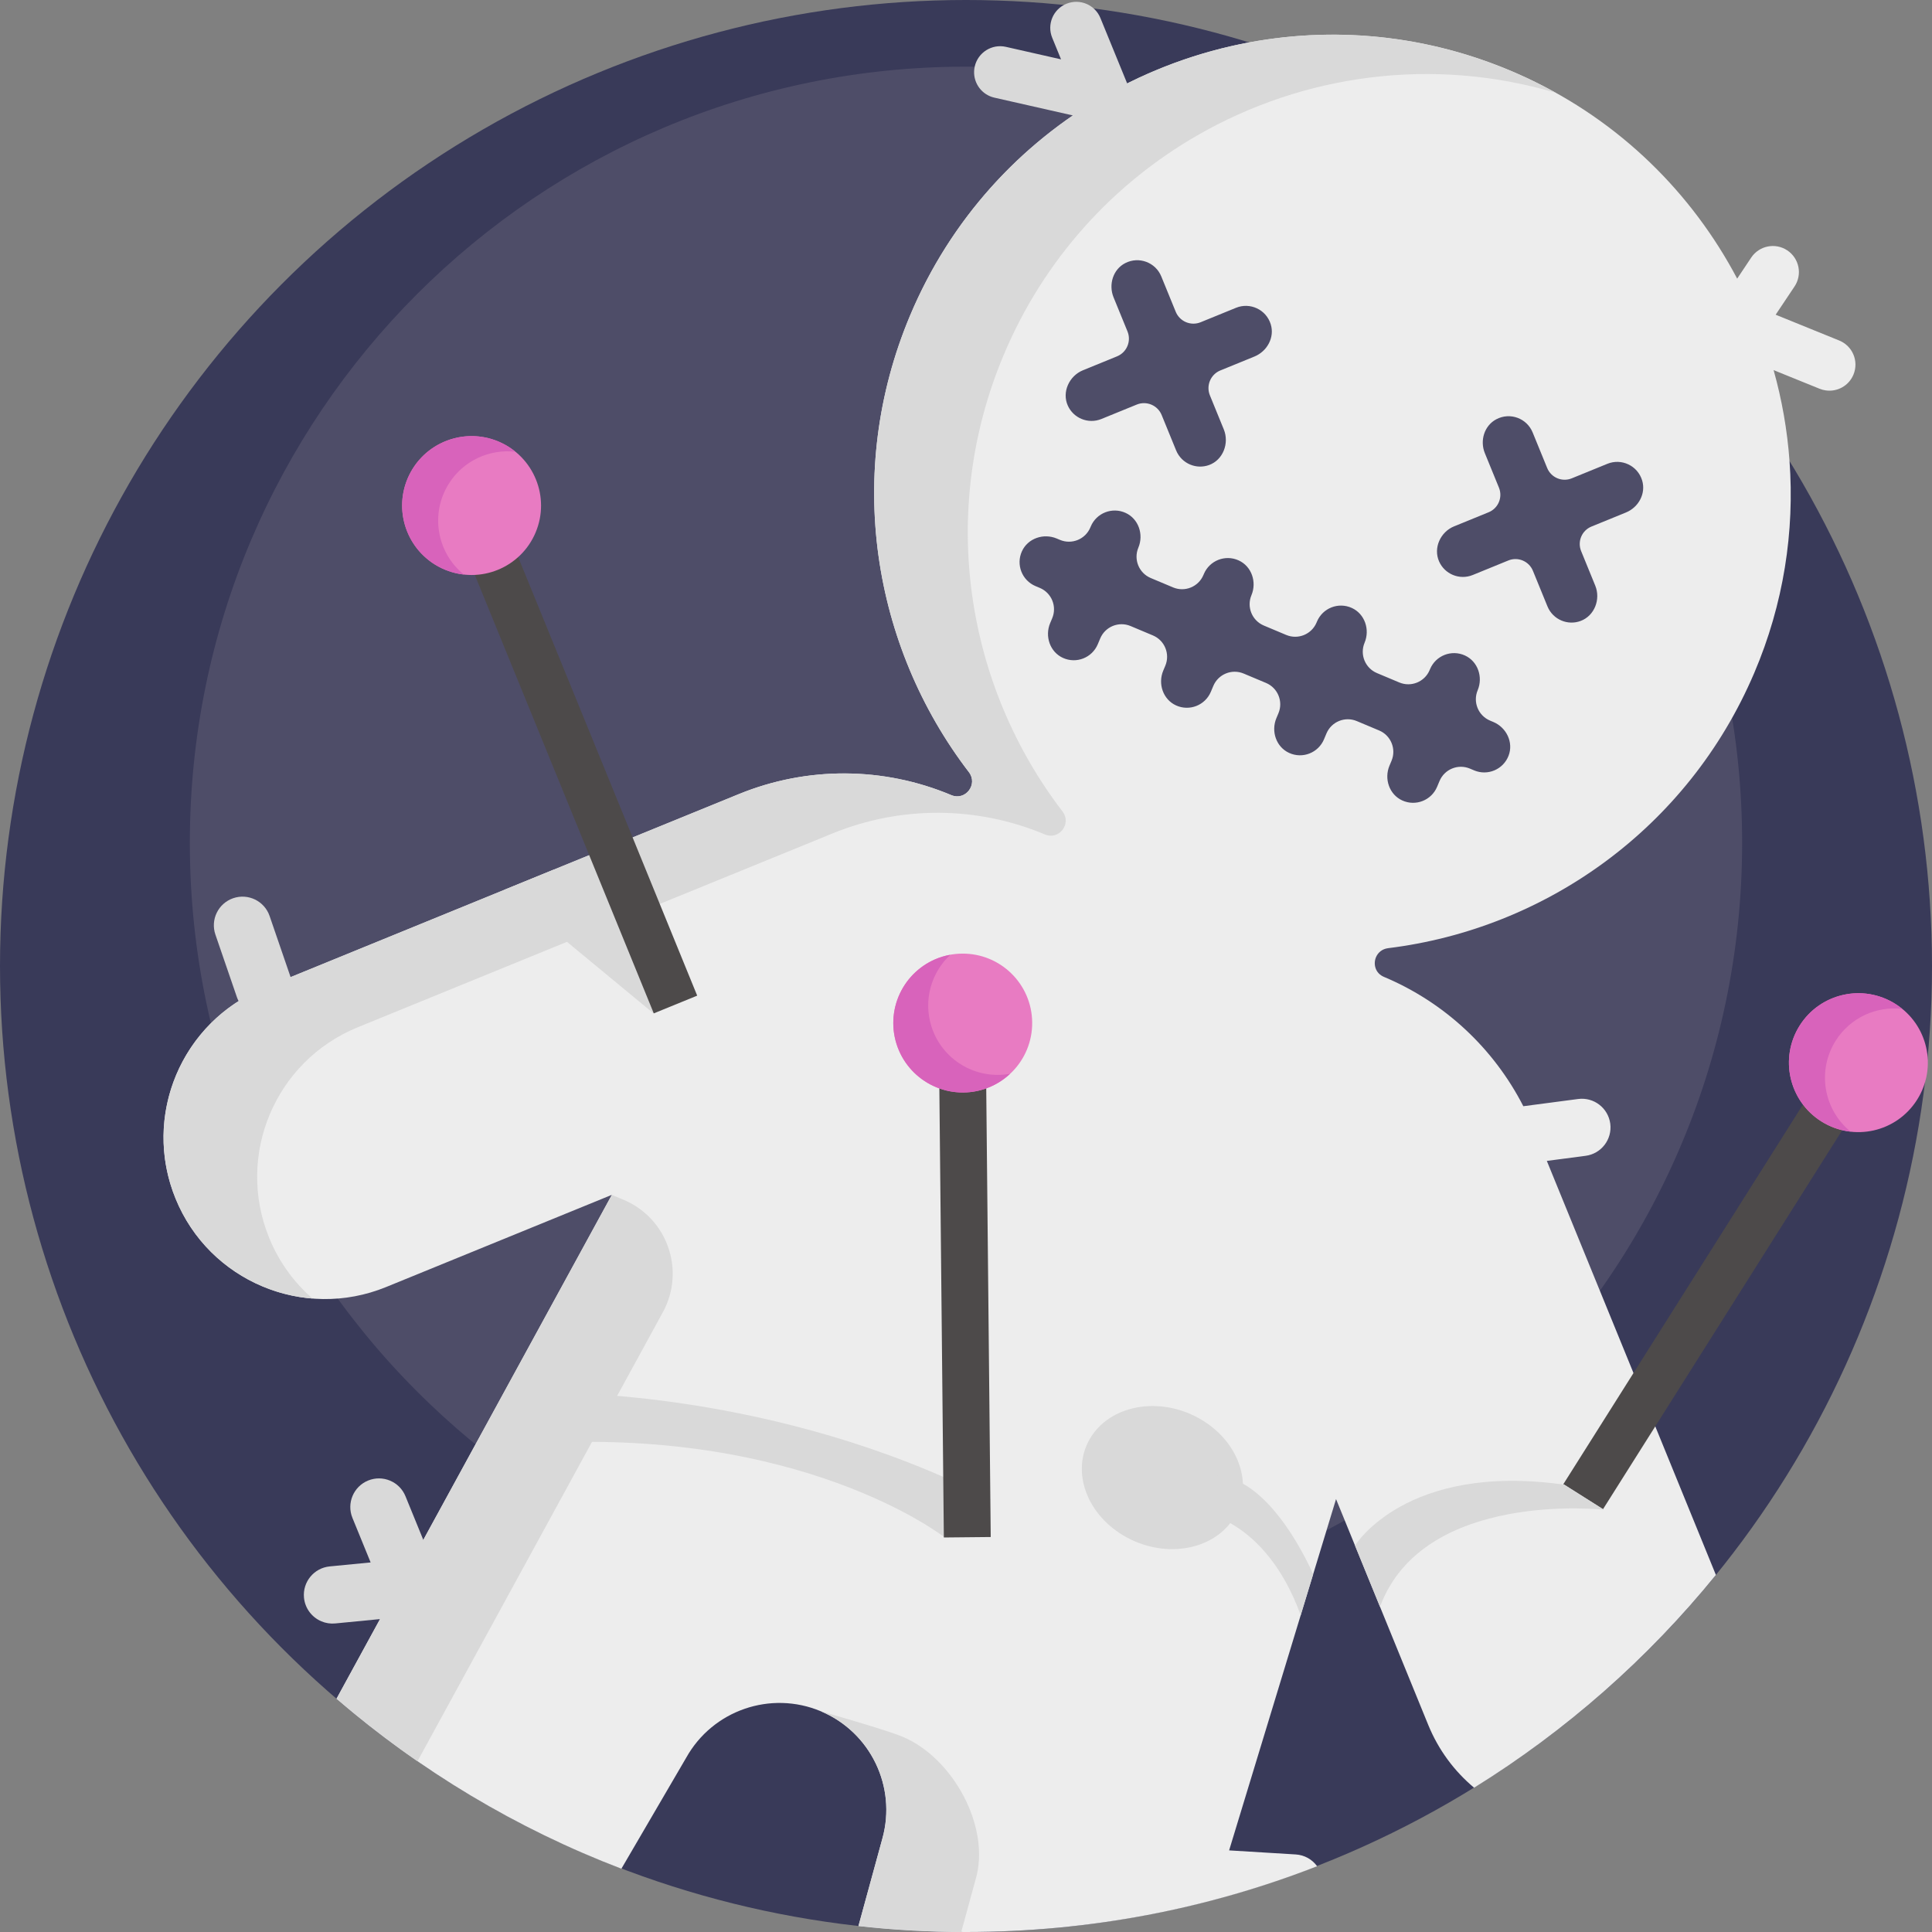<?xml version="1.0" encoding="iso-8859-1"?>
<!-- Generator: Adobe Illustrator 19.0.0, SVG Export Plug-In . SVG Version: 6.00 Build 0)  -->
<svg version="1.1" id="Capa_1" xmlns="http://www.w3.org/2000/svg" xmlns:xlink="http://www.w3.org/1999/xlink" x="0px" y="0px"
	 viewBox="0 0 512 512" style="enable-background:new 0 0 512 512;" xml:space="preserve">
<rect x="0" y="0" width="512" height="512" fill="#808080" stroke="none"/>
<circle style="fill:#393A59;" cx="256" cy="256" r="256"/>
<path style="fill:#4E4D68;" d="M461.684,223.352c0,58.423-24.355,111.155-63.469,148.598
	c-12.954,12.408-27.537,23.129-43.387,31.827c-29.325,16.102-63.016,25.261-98.831,25.261c-35.815,0-69.489-9.151-98.814-25.253
	c-4.727-2.586-9.336-5.356-13.819-8.303c-10.579-6.927-20.477-14.818-29.577-23.532C74.674,334.516,50.31,281.776,50.31,223.352
	c0-113.598,92.089-205.687,205.687-205.687S461.684,109.755,461.684,223.352z"/>
<path style="fill:#EDEDED;" d="M491.207,99.224c-1.212,3.009-4.315,4.692-7.387,4.232c-0.543-0.073-1.076-0.219-1.599-0.428
	l-12.194-4.942c2.194,7.816,3.615,15.872,4.211,24.033c1.379,18.704-1.546,37.951-9.362,56.257
	c-17.607,41.263-55.411,67.793-97.029,72.903c-1.588,0.209-2.685,1.181-3.197,2.393c-0.773,1.86-0.178,4.253,2.111,5.214
	c16.029,6.729,29.069,18.913,36.937,34.273l14.524-1.912c4.159-0.543,7.962,2.382,8.516,6.541c0.543,4.159-2.382,7.973-6.541,8.516
	l-10.271,1.348l25.997,63.634l18.808,46.09c-18.014,22.173-39.675,41.273-64.073,56.393c-5.193-4.336-9.435-9.968-12.173-16.677
	l-24.419-59.82l-28.338,93.1l17.648,1.076c2.361,0.146,4.399,1.348,5.674,3.124C320.209,505.825,288.831,512,256,512
	c-9.634,0-19.153-0.533-28.505-1.578l6.238-22.8c0.052-0.146,0.084-0.282,0.115-0.428c3.803-13.699-3.145-28.15-16.311-33.688
	c-13.302-5.58-28.672-0.272-35.694,12.319l-17.168,29.403c-27.815-10.627-53.311-25.966-75.494-45.046l72.965-133.538l-59.82,24.43
	c-10.951,4.472-22.653,4.086-32.758-0.167c-10.094-4.232-18.578-12.33-23.04-23.271c-8.944-21.891,1.557-46.874,23.448-55.818
	l63.624-25.987l13.051-5.329l15.203-6.207l34.001-13.876c9.028-3.678,18.589-5.507,28.16-5.454c9.54,0.052,19.09,1.964,28.076,5.747
	c3.772,1.578,7.158-2.853,4.681-6.081c-25.631-33.468-33.092-79.339-15.6-120.999c10.721-25.516,29.153-45.453,51.43-58.243
	c11.943-6.855,24.994-11.661,38.567-14.179c23.918-4.43,49.445-1.735,73.362,9.404c24.785,11.536,43.886,30.574,55.839,53.227
	l3.72-5.58c2.121-3.166,6.395-4.023,9.571-1.902c3.166,2.121,4.023,6.405,1.902,9.571l-4.995,7.471l16.833,6.834
	C490.945,91.669,492.638,95.692,491.207,99.224z"/>
<g>
	<path style="fill:#D9D9D9;" d="M175.668,347.742l-65.034,119.014c-7.45-5.151-14.608-10.689-21.452-16.572l72.965-133.527
		l3.103,1.296C176.859,322.832,181.708,336.687,175.668,347.742z"/>
	<path style="fill:#D9D9D9;" d="M258.55,498.051l-3.814,13.939c-9.206-0.042-18.296-0.564-27.24-1.567l6.238-22.8
		c0.052-0.146,0.084-0.282,0.115-0.428c3.803-13.699-3.145-28.15-16.311-33.688c0,0,17.241,4.89,21.713,6.771
		C252.552,465.868,262.625,484.227,258.55,498.051z"/>
</g>
<g>
	<path style="fill:#4E4D68;" d="M336.762,85.94c-1.212-3.924-5.491-5.887-9.208-4.368l-9.372,3.824
		c-2.588,1.056-5.543-0.185-6.602-2.773l-3.829-9.372c-1.519-3.716-5.907-5.394-9.56-3.519c-3.237,1.661-4.461,5.699-3.085,9.068
		l3.692,9.034c1.058,2.59-0.184,5.547-2.774,6.604L287,98.121c-3.658,1.493-5.646,5.798-4.007,9.394
		c0.745,1.634,2.057,2.846,3.605,3.497c1.628,0.684,3.516,0.747,5.28,0.028l9.374-3.825c2.588-1.056,5.544,0.185,6.602,2.773
		l3.828,9.37c0.72,1.764,2.088,3.07,3.716,3.753c1.55,0.651,3.336,0.74,5.026,0.125c3.71-1.349,5.391-5.785,3.897-9.439
		l-3.685-9.022c-1.058-2.589,0.184-5.547,2.774-6.604l9.027-3.684C335.804,93.113,337.836,89.416,336.762,85.94z"/>
	<path style="fill:#4E4D68;" d="M421.755,139.541l9.146-3.732c3.337-1.363,5.326-5.018,4.289-8.47
		c-1.189-3.96-5.49-5.95-9.225-4.424l-9.434,3.85c-2.554,1.042-5.469-0.183-6.512-2.736l-3.855-9.435
		c-1.528-3.733-5.951-5.41-9.613-3.491c-3.193,1.674-4.417,5.651-3.053,8.988l3.739,9.149c1.044,2.555-0.182,5.472-2.737,6.515
		l-9.152,3.734c-3.624,1.479-5.561,5.73-3.972,9.307c0.74,1.666,2.065,2.9,3.633,3.558c1.628,0.684,3.516,0.747,5.28,0.028
		l9.436-3.852c2.554-1.042,5.469,0.183,6.512,2.736l3.855,9.433c0.72,1.764,2.088,3.07,3.716,3.753
		c1.568,0.659,3.38,0.742,5.089,0.102c3.662-1.372,5.339-5.732,3.861-9.353l-3.738-9.147
		C417.974,143.501,419.199,140.584,421.755,139.541z"/>
	<path style="fill:#4E4D68;" d="M395.748,191.332l-0.866-0.364c-3.128-1.314-4.599-4.915-3.284-8.044l0,0
		c1.464-3.485,0.055-7.651-3.384-9.218c-3.558-1.622-7.726,0.026-9.23,3.605l-0.112,0.266c-1.314,3.128-4.915,4.599-8.044,3.284
		l-5.916-2.486c-3.128-1.314-4.599-4.915-3.284-8.044l0,0c1.464-3.485,0.055-7.651-3.384-9.218c-3.558-1.622-7.726,0.026-9.23,3.605
		l-0.112,0.266c-1.314,3.128-4.915,4.599-8.044,3.284l-5.928-2.491c-3.128-1.314-4.599-4.915-3.284-8.044l0,0
		c1.464-3.485,0.055-7.651-3.384-9.218c-3.558-1.622-7.726,0.026-9.23,3.605l-0.112,0.266c-1.314,3.128-4.915,4.599-8.044,3.284
		l-5.916-2.486c-3.128-1.314-4.599-4.915-3.284-8.044l0,0c1.464-3.485,0.055-7.651-3.384-9.218c-3.558-1.622-7.726,0.026-9.23,3.605
		l-0.112,0.266c-1.314,3.128-4.915,4.599-8.044,3.284l-0.866-0.364c-3.484-1.464-7.65-0.055-9.217,3.382
		c-1.623,3.558,0.024,7.727,3.604,9.232l1.133,0.475c3.128,1.314,4.599,4.915,3.284,8.044l-0.54,1.285
		c-1.464,3.485-0.055,7.651,3.384,9.218c3.558,1.622,7.726-0.026,9.23-3.605l0.652-1.552c1.314-3.128,4.915-4.599,8.044-3.284
		l5.916,2.486c3.128,1.314,4.599,4.915,3.284,8.044l-0.54,1.285c-1.464,3.485-0.055,7.651,3.384,9.218
		c3.558,1.622,7.726-0.026,9.23-3.605l0.652-1.552c1.314-3.128,4.915-4.599,8.044-3.284l5.928,2.49
		c3.128,1.314,4.599,4.915,3.284,8.044l-0.54,1.285c-1.464,3.485-0.055,7.651,3.384,9.218c3.558,1.622,7.726-0.026,9.23-3.605
		l0.652-1.552c1.314-3.128,4.915-4.599,8.044-3.284l5.916,2.486c3.128,1.314,4.599,4.915,3.284,8.044l-0.54,1.285
		c-1.464,3.485-0.055,7.651,3.384,9.218c3.558,1.622,7.726-0.026,9.23-3.605l0.652-1.552c1.314-3.128,4.915-4.599,8.044-3.284
		l1.133,0.476c3.58,1.504,7.71-0.238,9.116-3.887C401.143,196.756,399.233,192.796,395.748,191.332z"/>
</g>
<path style="fill:#D9D9D9;" d="M250.234,407.349c0,0-38.12-29.859-111.263-24.634l7.314-13.584c0,0,59.039-1.07,116.246,28.2"/>
<g>
	
		<rect x="249.659" y="283.308" transform="matrix(-1 0.01 -0.01 -1 515.044 688.137)" style="fill:#4D4A4A;" width="12.423" height="123.993"/>
	
		<rect x="446.683" y="282.369" transform="matrix(-0.846 -0.534 0.534 -0.846 651.923 877.362)" style="fill:#4D4A4A;" width="12.423" height="123.989"/>
</g>
<g>
	<path style="fill:#D9D9D9;" d="M404.54,20.616c-35.211-16.394-73.921-14.491-105.83,1.493l-7.091-17.338
		c-1.442-3.525-5.473-5.219-9-3.775c-3.529,1.442-5.219,5.472-3.775,9.001l2.343,5.73l-14.613-3.311
		c-3.717-0.842-7.414,1.488-8.257,5.206c-0.751,3.314,1.022,6.614,4.05,7.886c0.368,0.155,0.754,0.279,1.156,0.37l20.801,4.714
		c-18.547,12.728-33.787,30.759-43.148,53.042c-17.499,41.652-10.033,87.533,15.597,120.999c2.477,3.227-0.911,7.658-4.678,6.075
		c-8.984-3.774-18.54-5.693-28.088-5.736c-9.562-0.049-19.13,1.77-28.147,5.452l-34.007,13.876l-84.839,34.644l-5.565-16.197
		c-1.362-3.965-5.68-6.076-9.646-4.714s-6.076,5.682-4.714,9.646l5.705,16.605c0.122,0.357,0.277,0.693,0.445,1.019
		c-17.205,10.886-24.676,32.832-16.714,52.332c4.46,10.947,12.949,19.034,23.041,23.274c4.196,1.763,8.671,2.852,13.25,3.214
		c-4.878-4.249-8.87-9.663-11.477-16.063c-8.937-21.886,1.558-46.867,23.45-55.816l91.88-37.517l34.007-13.876
		c9.017-3.682,18.586-5.502,28.147-5.452c9.548,0.044,19.104,1.962,28.088,5.736c3.767,1.582,7.155-2.848,4.678-6.075
		c-25.631-33.466-33.096-79.347-15.597-120.999c10.72-25.515,29.144-45.458,51.418-58.245c28.039-16.1,62.193-20.881,94.831-11.242
		C409.733,23.18,407.178,21.845,404.54,20.616z"/>
	<path style="fill:#D9D9D9;" d="M116.483,422.351c0.025-0.109,0.049-0.218,0.069-0.328c0.031-0.171,0.06-0.341,0.079-0.512
		c0.01-0.09,0.016-0.182,0.023-0.273c0.036-0.458,0.044-0.913-0.002-1.364c-0.01-0.102-0.038-0.203-0.052-0.305
		c-0.027-0.19-0.056-0.379-0.097-0.564c-0.032-0.149-0.071-0.296-0.113-0.443c-0.049-0.174-0.107-0.345-0.167-0.513
		c-0.036-0.099-0.057-0.202-0.098-0.301l-8.672-21.234c-1.583-3.881-6.018-5.744-9.897-4.158c-3.883,1.585-5.744,6.017-4.159,9.898
		l4.823,11.807l-10.842,1.054c-4.172,0.406-7.228,4.118-6.821,8.292c0.28,2.877,2.132,5.221,4.622,6.268
		c1.122,0.471,2.374,0.679,3.67,0.554l20.847-2.028c2.74-0.217,5.266-1.915,6.404-4.626c0.053-0.126,0.087-0.256,0.133-0.383
		c0.044-0.12,0.089-0.24,0.126-0.364C116.408,422.67,116.447,422.511,116.483,422.351z"/>
</g>
<path style="fill:#E87BC2;" d="M502.319,266.063c8.592,5.421,11.168,16.789,5.733,25.376c-5.426,8.605-16.789,11.168-25.382,5.746
	s-11.168-16.789-5.741-25.394C482.352,263.199,493.719,260.624,502.319,266.063z"/>
<path style="fill:#D9D9D9;" d="M318.393,376.237c10.311,6.143,14.049,17.999,8.326,26.465c-5.713,8.485-18.702,10.364-29.013,4.22
	s-14.049-17.999-8.336-26.484C295.078,371.967,308.072,370.075,318.393,376.237z"/>
<path style="fill:#D863BB;" d="M486.475,275.801c3.889-6.163,10.836-9.209,17.627-8.443c-0.564-0.459-1.153-0.898-1.783-1.295
	c-8.6-5.439-19.967-2.864-25.389,5.728c-5.426,8.605-2.852,19.973,5.741,25.394c2.427,1.532,5.077,2.404,7.75,2.705
	C483.298,294.1,481.449,283.77,486.475,275.801z"/>
<path style="fill:#E87BC2;" d="M254.962,252.719c10.161-0.104,18.483,8.054,18.576,18.221c0.104,10.161-8.054,18.483-18.221,18.576
	s-18.489-8.067-18.576-18.221C236.648,261.127,244.808,252.805,254.962,252.719z"/>
<path style="fill:#D863BB;" d="M246.808,271.915c-2.16-6.96,0.037-14.22,5.03-18.887c-0.716,0.132-1.43,0.294-2.143,0.514
	c-9.722,3.005-15.148,13.321-12.135,23.024c3.018,9.715,13.334,15.142,23.037,12.13c2.741-0.851,5.125-2.299,7.091-4.136
	C258.657,286.215,249.602,280.912,246.808,271.915z"/>
<polygon style="fill:#D9D9D9;" points="181.133,258.999 173.223,268.581 133.601,235.833 146.651,230.504 "/>
<rect x="88.943" y="199.526" transform="matrix(-0.378 -0.926 0.926 -0.378 22.119 426.334)" style="fill:#4D4A4A;" width="130.664" height="12.423"/>
<path style="fill:#E87BC2;" d="M132.096,117.011c9.379,3.94,13.784,14.73,9.85,24.095c-3.935,9.366-14.724,13.772-24.103,9.831
	c-9.366-3.935-13.772-14.724-9.837-24.09C111.942,117.481,122.73,113.076,132.096,117.011z"/>
<path style="fill:#D863BB;" d="M118.957,128.16c3.889-6.163,10.836-9.209,17.627-8.443c-0.564-0.459-1.153-0.898-1.783-1.295
	c-8.6-5.439-19.967-2.864-25.389,5.728c-5.426,8.605-2.852,19.973,5.741,25.394c2.427,1.532,5.077,2.404,7.75,2.705
	C115.781,146.459,113.931,136.129,118.957,128.16z"/>
<g>
	<path style="fill:#D9D9D9;" d="M425.06,400.095c0,0-47.852-5.375-59.346,25.716l-6.618-16.214c0,0,13.396-22.109,55.46-16.137"/>
	<path style="fill:#D9D9D9;" d="M347.995,417.21c0,0-10.985-26.151-26.151-26.151l-4.717,9.419c0,0,18.044,1.326,27.57,27.57"/>
</g>
<g>
</g>
<g>
</g>
<g>
</g>
<g>
</g>
<g>
</g>
<g>
</g>
<g>
</g>
<g>
</g>
<g>
</g>
<g>
</g>
<g>
</g>
<g>
</g>
<g>
</g>
<g>
</g>
<g>
</g>
</svg>
